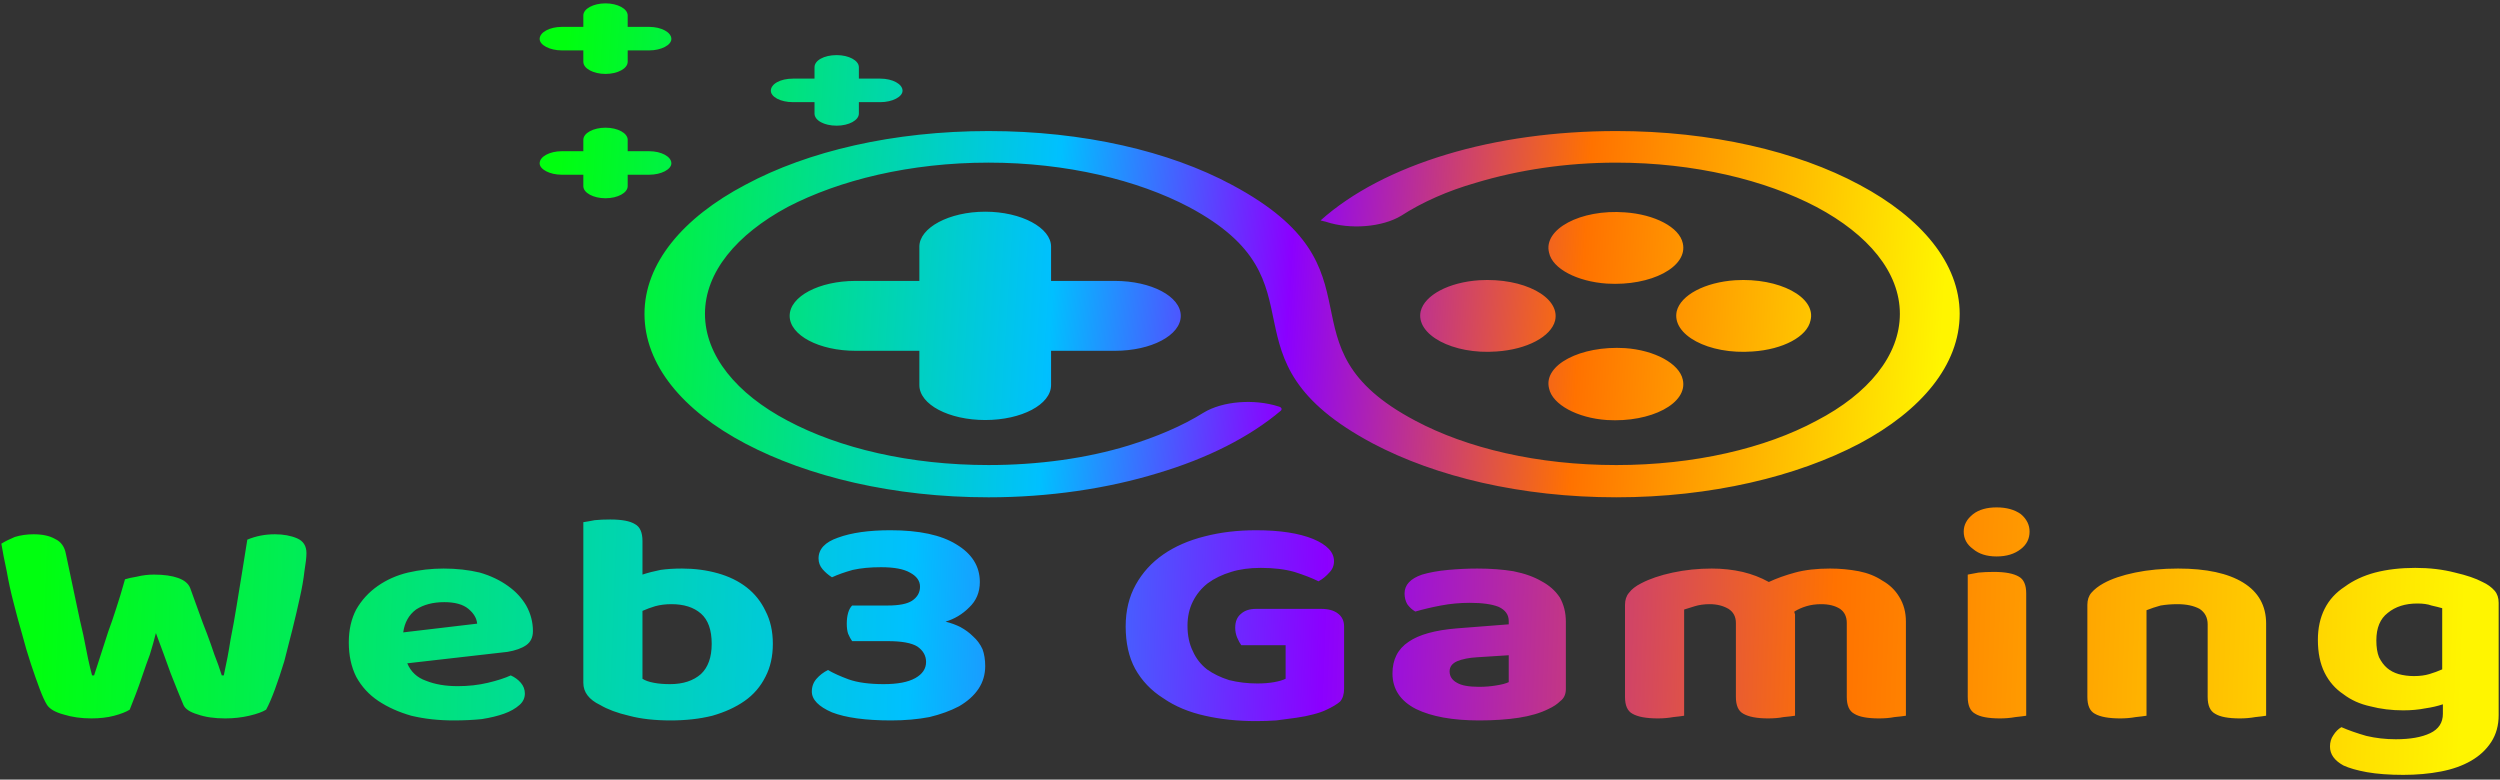 <svg xmlns="http://www.w3.org/2000/svg" width="372" height="116" version="1.2"><rect width="100%" height="100%" fill="#333333" stroke="none"/><defs><linearGradient id="a" x2="1" gradientTransform="matrix(208.084 12.762 -4.191 68.327 81.958 30.861)" gradientUnits="userSpaceOnUse"><stop offset="0" stop-color="#00ff0f"/><stop offset=".36" stop-color="#00c0ff"/><stop offset=".53" stop-color="#8b00ff"/><stop offset=".74" stop-color="#ff7200"/><stop offset="1" stop-color="#fff500"/></linearGradient><linearGradient id="b" x2="1" gradientTransform="matrix(365.94 6.924 -.721 38.11 3.03 91.956)" gradientUnits="userSpaceOnUse"><stop offset="0" stop-color="#00ff0f"/><stop offset=".36" stop-color="#00c0ff"/><stop offset=".53" stop-color="#8b00ff"/><stop offset=".74" stop-color="#ff7200"/><stop offset="1" stop-color="#fff500"/></linearGradient></defs><path fill-rule="evenodd" d="M196.5 32.8c4.7-4.2 11.1-7.5 18.7-9.8 7.6-2.3 16.3-3.5 25.3-3.5 14.1 0 26.9 3 36.2 8 9.2 4.9 14.9 11.7 14.9 19.2 0 7.6-5.7 14.4-14.9 19.3-9.3 4.9-22.1 8-36.2 8-14.2 0-26.9-3.1-36.2-8-23.9-12.7-6.2-23.9-27.4-35.2-7.6-4-18.2-6.6-29.8-6.6-11.7 0-22.2 2.6-29.9 6.6-7.6 4.1-12.3 9.7-12.3 15.9 0 6.2 4.7 11.9 12.3 15.9 7.7 4.1 18.2 6.6 29.9 6.6 7.4 0 14.6-1 20.8-2.9 4.2-1.3 8-2.9 11.2-4.9 2.8-1.7 7.5-2.1 11.2-.9.4.1.5.4.3.6-4.6 3.9-10.9 7.1-18.3 9.3-7.5 2.3-16.2 3.6-25.2 3.6-14.2 0-26.9-3.1-36.2-8-9.3-4.9-15-11.7-15-19.3 0-7.5 5.7-14.3 15-19.2 9.3-5 22-8 36.2-8 14.1 0 26.9 3 36.2 8 23.8 12.7 6.1 23.9 27.3 35.1 7.7 4.1 18.2 6.6 29.9 6.6 11.6 0 22.2-2.5 29.8-6.6 7.7-4 12.4-9.7 12.4-15.9 0-6.2-4.7-11.8-12.4-15.9-7.6-4-18.2-6.6-29.8-6.6-7.5 0-14.6 1.1-20.9 3-4.2 1.2-8 2.9-11.1 4.9-2.8 1.7-7.6 2.1-11.2.9zm26.2 19.5c-6.5.5-12.1-2.5-11.3-6 .6-2.4 4.2-4.3 8.7-4.6 6.6-.4 12.1 2.5 11.3 6-.6 2.4-4.2 4.3-8.7 4.6zm38.1 0c-6.6.5-12.1-2.5-11.3-6 .6-2.4 4.2-4.3 8.7-4.6 6.5-.4 12.1 2.5 11.2 6-.5 2.4-4.1 4.3-8.6 4.6zm-10.4 4.2c.8 3.5-4.7 6.4-11.3 6-4.4-.3-8.1-2.3-8.6-4.7-.9-3.5 4.7-6.4 11.3-6 4.4.3 8.1 2.3 8.6 4.7zm0-20.3c.8 3.5-4.7 6.4-11.3 6-4.4-.3-8.1-2.2-8.6-4.6-.9-3.5 4.7-6.5 11.3-6 4.4.3 8.1 2.2 8.6 4.6zM117.5 47c0-2.9 4.4-5.2 9.8-5.2h9.5v-5.1c0-2.8 4.4-5.2 9.8-5.2s9.8 2.4 9.8 5.2v5.1h9.5c5.4 0 9.8 2.3 9.8 5.2 0 2.9-4.4 5.2-9.8 5.2h-9.5v5.1c0 2.9-4.4 5.2-9.8 5.2s-9.8-2.3-9.8-5.2v-5.1h-9.5c-5.4 0-9.8-2.3-9.8-5.2zM80.3 5.8c0-1 1.5-1.8 3.3-1.8h3.2V2.3c0-1 1.5-1.8 3.3-1.8 1.8 0 3.3.8 3.3 1.8V4h3.2c1.8 0 3.3.8 3.3 1.8 0 .9-1.5 1.7-3.3 1.7h-3.2v1.7c0 1-1.5 1.8-3.3 1.8-1.8 0-3.3-.8-3.3-1.8V7.5h-3.2c-1.8 0-3.3-.8-3.3-1.7zm0 18.5c0-1 1.5-1.8 3.3-1.8h3.2v-1.7c0-1 1.5-1.8 3.3-1.8 1.8 0 3.3.8 3.3 1.8v1.7h3.2c1.8 0 3.3.8 3.3 1.8 0 .9-1.5 1.7-3.3 1.7h-3.2v1.7c0 1-1.5 1.8-3.3 1.8-1.8 0-3.3-.8-3.3-1.8V26h-3.2c-1.8 0-3.3-.8-3.3-1.7zm34.4-10.8c0-1 1.4-1.8 3.3-1.8h3.2V10c0-1 1.4-1.8 3.3-1.8 1.8 0 3.3.8 3.3 1.8v1.7h3.2c1.8 0 3.3.8 3.3 1.8 0 .9-1.5 1.7-3.3 1.7h-3.2v1.7c0 1-1.5 1.8-3.3 1.8-1.9 0-3.3-.8-3.3-1.8v-1.7H118c-1.9 0-3.3-.8-3.3-1.7z" style="fill:url(#a)"/><path d="M18.6 86.2q.6-.2 1.8-.4 1.2-.3 2.5-.3 2.2 0 3.6.5t1.8 1.5q.7 1.9 1.3 3.6.6 1.7 1.2 3.2.6 1.6 1.1 3.1.6 1.5 1.1 3.1h.3q.6-2.7 1-5.3.5-2.5.9-5 .4-2.4.8-4.9.4-2.4.8-5 1.9-.8 4.1-.8 1.9 0 3.3.6t1.4 2.2q0 .9-.3 2.7-.2 1.8-.7 4-.5 2.3-1.1 4.7-.6 2.4-1.2 4.7-.7 2.3-1.4 4.2-.7 1.9-1.3 3-.8.5-2.5.9t-3.6.4q-2.4 0-4.1-.6-1.7-.5-2.1-1.4-.8-1.9-1.9-4.7-1-2.8-2.2-6-.4 1.6-.9 3.2-.6 1.6-1.1 3.1-.5 1.5-1 2.8-.5 1.3-.9 2.3-.8.5-2.3.9-1.5.4-3.4.4-2.3 0-4.2-.6-1.8-.5-2.4-1.4-.5-.8-1.1-2.4-.6-1.6-1.3-3.7-.7-2.1-1.3-4.4Q2.6 92 2 89.6q-.6-2.3-1-4.6-.5-2.3-.8-4.1.8-.5 2-1 1.3-.4 2.8-.4 2 0 3.2.7 1.3.6 1.6 2.2.9 4.2 1.5 7.1.6 2.9 1.1 5 .4 2.1.7 3.5.3 1.4.6 2.5h.3q.6-1.8 1.1-3.4.5-1.5 1-3.1.6-1.6 1.2-3.5.6-1.8 1.3-4.3zM75.5 97l-14.9 1.7q.8 1.9 2.8 2.6 2 .8 4.7.8 2.4 0 4.5-.5t3.4-1.1q.9.4 1.5 1.1.6.7.6 1.6 0 1-.8 1.7-.9.8-2.3 1.3t-3.3.8q-1.9.2-4.2.2-3.4 0-6.3-.7-2.8-.8-4.9-2.2-2.1-1.4-3.3-3.6-1.1-2.2-1.1-5.1 0-2.8 1.1-4.9 1.2-2.1 3.2-3.5t4.5-2q2.6-.6 5.3-.6 2.9 0 5.4.6 2.4.7 4.2 2 1.7 1.2 2.7 2.9 1 1.8 1 3.8 0 1.4-1 2.1-1 .7-2.8 1zm-9.4-7.4q-2.5 0-4.2 1.1-1.6 1.2-1.9 3.4l11-1.3q-.1-1.2-1.3-2.2-1.2-1-3.6-1zm35.4-5q2.8 0 5.3.7t4.3 2.1q1.8 1.4 2.8 3.5 1.1 2.1 1.1 4.9 0 2.8-1.1 4.9-1.1 2.2-3.1 3.6t-4.8 2.2q-2.8.7-6.2.7-3.6 0-6.2-.7-2.6-.6-4.3-1.6-2.5-1.2-2.5-3.3V77.7q.7-.1 1.7-.3 1-.1 2.3-.1 2.6 0 3.7.7 1.1.6 1.1 2.5v5q1.2-.4 2.7-.7 1.4-.2 3.2-.2zm-1.6 5.3q-1.3 0-2.4.3-1 .3-1.9.7V101q.6.4 1.7.6 1 .2 2.4.2 2.9 0 4.6-1.5 1.6-1.5 1.6-4.5 0-3.1-1.6-4.5t-4.4-1.4zm32.6-11q6.4 0 9.8 2.1 3.5 2.1 3.5 5.6 0 2.3-1.6 3.8-1.5 1.5-3.5 2.1 1.2.3 2.2.8 1.1.6 1.9 1.4.9.8 1.4 1.9.4 1.1.4 2.5 0 1.9-1 3.4t-2.9 2.6q-1.9 1-4.4 1.6-2.6.5-5.7.5-5.7 0-8.8-1.2-3-1.3-3-3.1 0-1.1.7-1.9.7-.8 1.7-1.3 1.2.7 3.1 1.4 2 .7 5.2.7 3.1 0 4.7-.9t1.6-2.4q0-1.4-1.3-2.3-1.3-.8-4.4-.8h-5.3q-.3-.4-.6-1.1-.2-.6-.2-1.5t.2-1.6q.2-.7.6-1.1h5.3q2.5 0 3.6-.7 1.2-.8 1.2-2.1t-1.5-2.1q-1.4-.8-4.3-.8-2.4 0-4.2.4-1.8.5-3.1 1.1-.8-.5-1.4-1.2-.6-.7-.6-1.6 0-2.1 2.9-3.1 3-1.1 7.8-1.1zM200 93.2v9.3q0 1.2-.6 1.9-.7.6-2 1.2-.8.4-2 .7-1.1.3-2.5.5t-3 .4q-1.5.1-3 .1-4.1 0-7.6-.8-3.6-.8-6.2-2.6-2.7-1.7-4.2-4.4-1.4-2.6-1.4-6.3 0-3.5 1.5-6.2t4.1-4.5q2.6-1.8 6.2-2.7 3.5-.9 7.6-.9 5.3 0 8.5 1.3 3.1 1.3 3.1 3.3 0 1-.7 1.7-.7.8-1.6 1.3-1.4-.7-3.6-1.4-2.1-.6-5-.6-2.5 0-4.4.6-2 .6-3.5 1.7-1.4 1.1-2.2 2.7-.8 1.6-.8 3.6 0 2.2.8 3.8.7 1.6 2.1 2.7 1.4 1 3.3 1.6 2 .5 4.2.5 1.4 0 2.5-.2t1.7-.5v-5h-6.6q-.3-.4-.6-1.1-.3-.7-.3-1.5 0-1.4.9-2.1.8-.7 2.2-.7h9.7q1.6 0 2.5.7.9.7.9 1.9zm19.8-8.6q3 0 5.4.4 2.5.5 4.2 1.5 1.7.9 2.7 2.4.9 1.6.9 3.6v10q0 1.2-.8 1.8-.7.7-1.8 1.2-1.8.9-4.4 1.3-2.6.4-5.9.4-5.9 0-9.4-1.7-3.5-1.8-3.5-5.3 0-3.1 2.4-4.7 2.3-1.6 7.2-2l7.7-.6v-.5q0-1.4-1.5-2.1-1.5-.6-4.3-.6-2.2 0-4.3.4-2.1.4-3.8.9-.7-.4-1.2-1.1-.4-.7-.4-1.6 0-1.9 2.6-2.8 1.7-.5 3.9-.7 2.2-.2 4.3-.2zm.3 17.6q1.3 0 2.5-.2 1.3-.2 1.9-.5v-4l-4.7.3q-1.8.1-3 .6-1.1.5-1.1 1.5 0 1.1 1.1 1.7 1 .6 3.3.6zm63.5-9.7v14q-.6.1-1.7.2-1 .2-2.3.2-2.6 0-3.7-.7-1.1-.6-1.1-2.5v-11q0-1.4-1-2.1-1.1-.7-2.8-.7-1.2 0-2.2.3-1 .3-1.8.8 0 .2.1.4v15.1q-.6.1-1.7.2-1 .2-2.3.2-2.5 0-3.7-.7-1.1-.6-1.1-2.5v-11q0-1.4-1.1-2.1-1.2-.7-2.8-.7-1.2 0-2.2.3-1 .3-1.6.5v15.8q-.6.1-1.6.2-1.1.2-2.3.2-2.6 0-3.8-.7-1.1-.6-1.1-2.5V90q0-1.1.6-1.8.6-.8 1.8-1.4 1.9-1 4.7-1.6 2.8-.6 5.8-.6 2.4 0 4.6.5 2.1.5 3.9 1.5 1.7-.8 3.9-1.4 2.2-.6 5.2-.6 2.2 0 4.3.4 2 .4 3.5 1.4 1.6.9 2.5 2.4 1 1.6 1 3.7zm17.9-4.2v18.2q-.6.1-1.6.2-1.1.2-2.3.2-2.6 0-3.7-.7-1.1-.6-1.1-2.5V85.5q.5-.1 1.6-.3 1-.1 2.3-.1 2.5 0 3.7.7 1.1.6 1.1 2.5zm-9.3-9.2q0-1.5 1.4-2.6 1.3-1 3.5-1t3.6 1q1.3 1.1 1.3 2.6 0 1.6-1.3 2.6-1.4 1.1-3.6 1.1t-3.5-1.1q-1.4-1-1.4-2.6zm36.3 13.8q0-1.5-1.2-2.3-1.3-.7-3.3-.7-1.3 0-2.5.2-1.1.3-2.1.7v15.7q-.6.1-1.6.2-1.1.2-2.3.2-2.6 0-3.8-.7-1.1-.6-1.1-2.5V90q0-1.1.6-1.8.7-.8 1.8-1.4 1.8-1 4.7-1.6 2.9-.6 6.4-.6 6.3 0 9.7 2.1 3.4 2.1 3.4 6.1v13.7q-.6.1-1.6.2-1.1.2-2.3.2-2.6 0-3.7-.7-1.1-.6-1.1-2.5zm35 13.3v-1.4q-1.2.4-2.6.6-1.5.3-3.3.3-2.6 0-4.9-.6-2.3-.5-4-1.8-1.8-1.2-2.8-3.2-1-2-1-4.9 0-2.6 1-4.6 1-2 3-3.3 1.9-1.4 4.5-2.1 2.7-.7 6-.7 3.2 0 5.9.7 2.6.6 4.1 1.4 1.1.5 1.8 1.3.6.7.6 1.8v16.7q0 2.3-1.1 4-1.1 1.7-3 2.8-1.9 1.1-4.5 1.6t-5.6.5q-3.1 0-5.4-.4-2.2-.4-3.5-1-2-1.1-2-2.8 0-1 .5-1.7.5-.8 1.2-1.2 1.6.7 3.7 1.3 2.1.5 4.4.5 3.2 0 5.1-.9 1.9-.9 1.9-2.9zm-4.3-5.6q1.3 0 2.3-.3 1-.3 1.9-.7v-9.1q-.7-.2-1.6-.4-.8-.3-2.1-.3-2.7 0-4.4 1.4-1.7 1.3-1.7 4.1 0 1.5.4 2.5.5 1 1.2 1.6.7.6 1.7.9 1.1.3 2.3.3z" style="fill:url(#b)"/></svg>